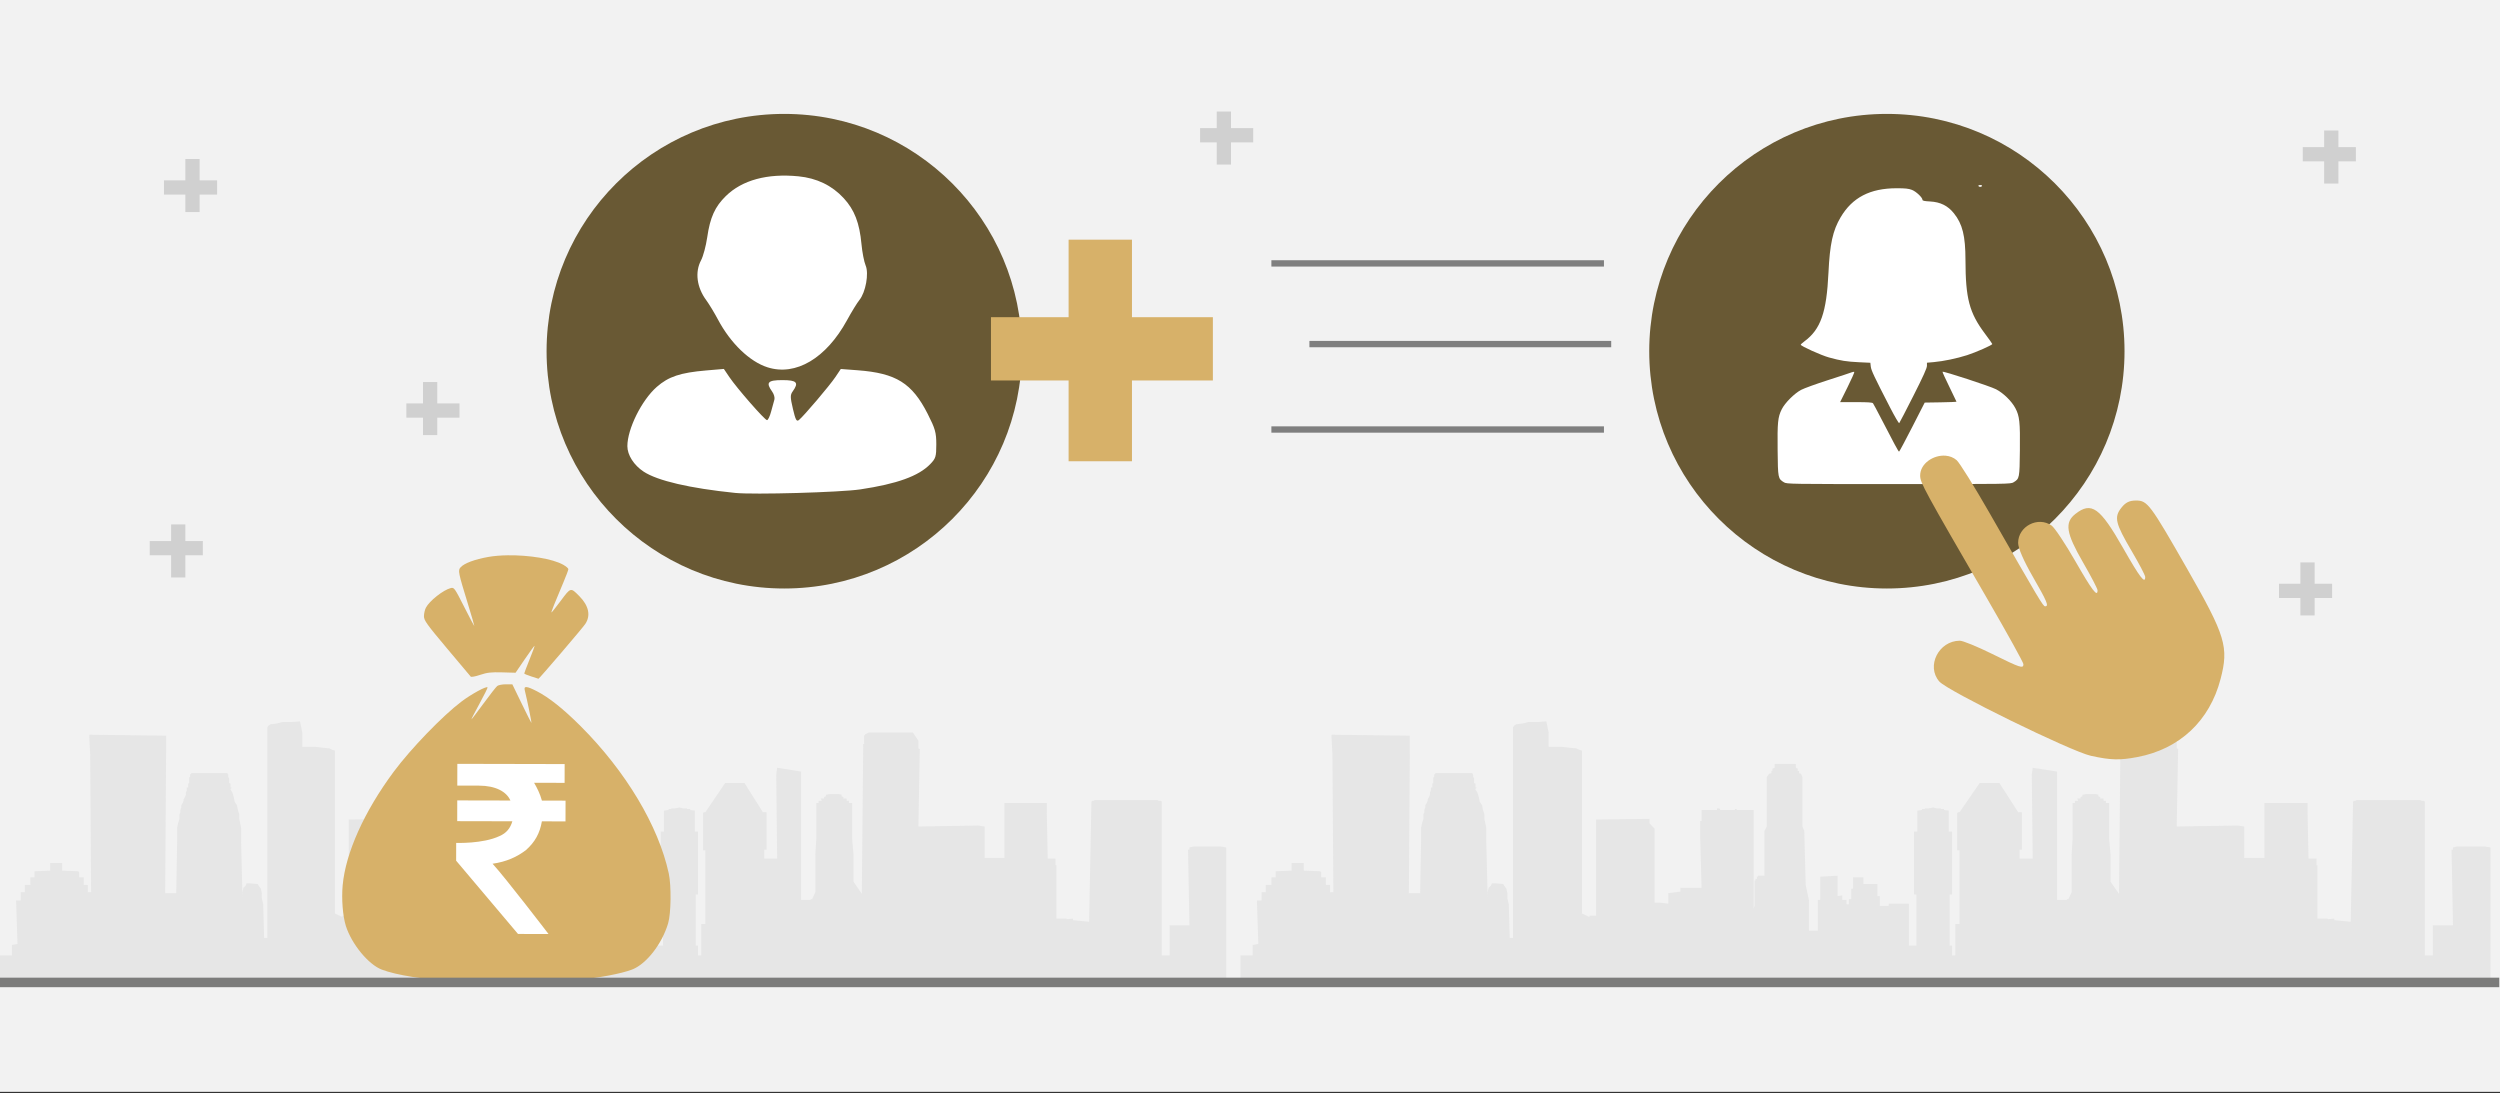 <svg width="526" height="230" xmlns="http://www.w3.org/2000/svg" xmlns:xlink="http://www.w3.org/1999/xlink" overflow="hidden"><rect width="100%" height="100%" fill="#333333" stroke="none"/><defs><clipPath id="clip0"><rect x="0" y="0" width="526" height="230"/></clipPath></defs><g clip-path="url(#clip0)"><rect x="0" y="0" width="526" height="229.667" fill="#FFFFFF"/><rect x="0" y="0" width="526" height="229.667" fill="#F2F2F2"/><path d="M524 206.032 524 178.305 522.816 178.104 516.993 178.104 516.105 178.305 516.105 178.305 516.105 178.773 515.809 178.773 515.809 178.906 516.105 194.674 513.243 194.674 511.862 194.674 511.862 201.021 510.184 201.021 510.184 168.817 510.184 168.684 509.986 168.483 509.493 168.483 509.296 168.35 508.605 168.35 508.111 168.35 496.96 168.35 496.269 168.35 495.776 168.35 495.578 168.483 495.282 168.483 495.085 168.684 494.591 193.939 491.137 193.605 491.137 193.271 489.756 193.405 489.756 193.271 489.46 193.271 489.262 193.271 488.769 193.271 488.275 193.271 488.078 193.271 487.585 193.271 487.585 182.046 487.387 182.046 487.387 180.643 487.19 180.643 485.71 180.643 485.512 170.889 485.512 169.285 485.512 168.951 485.315 168.951 476.63 168.951 476.433 168.951 476.433 169.285 476.433 170.889 476.433 180.51 476.236 180.51 474.558 180.51 472.683 180.51 472.189 180.51 472.189 173.895 470.808 173.695 457.979 173.895 458.275 157.593 457.979 157.459 457.979 157.125 457.979 156.524 457.979 155.856 456.794 154.118 456.4 154.118 447.32 154.118 446.63 154.453 446.334 154.787 446.334 155.388 446.334 156.056 446.334 156.524 446.136 156.524 446.136 156.991 445.84 188.06 444.064 185.521 444.064 179.842 443.768 176.568 443.768 168.951 443.077 168.951 443.077 168.951 443.077 168.483 442.583 168.483 442.583 168.483 442.583 168.016 442.189 168.016 441.893 168.016 441.893 167.682 441.498 167.548 441.498 167.548 441.498 167.214 441.005 167.08 438.932 167.08 438.143 167.214 438.143 167.548 438.143 167.548 437.748 167.682 437.748 168.016 437.748 168.016 437.057 168.016 437.254 168.483 437.057 168.483 436.564 168.483 436.564 168.951 436.564 168.951 436.07 168.951 436.07 176.568 435.873 179.842 435.873 187.725 435.182 189.195 434.886 189.195 434.886 189.329 434.195 189.329 434.195 189.329 433.307 189.329 433.307 189.329 432.813 189.329 432.813 169.285 432.813 162.337 427.682 161.535 427.484 163.005 427.682 180.643 424.919 180.643 424.919 180.042 424.919 180.042 424.919 178.773 424.919 178.773 425.116 178.773 425.116 178.773 425.412 178.773 425.412 178.773 425.412 178.773 425.412 171.022 425.412 170.889 425.412 170.889 425.412 170.889 425.116 170.889 425.116 170.889 424.919 170.889 424.919 170.889 424.622 170.889 424.622 170.889 424.622 170.889 420.675 164.742 416.53 164.742 412.287 170.889 412.287 170.889 412.287 170.889 412.287 170.889 412.287 170.889 412.089 170.889 412.089 170.889 411.793 171.022 411.793 171.022 411.793 171.022 411.793 178.773 411.793 178.773 411.793 178.773 411.793 178.906 412.089 178.906 412.287 178.906 412.287 178.906 412.287 180.176 412.287 180.176 412.287 180.176 412.287 194.407 411.398 194.407 411.398 201.021 410.708 201.021 410.708 198.95 410.214 198.95 410.214 188.193 410.708 188.193 410.708 174.964 410.017 174.964 410.017 170.555 409.03 170.421 409.03 170.421 409.03 170.22 408.833 170.22 408.833 170.22 408.537 170.22 408.537 170.22 408.339 170.22 408.339 170.087 408.142 170.087 407.846 170.087 407.648 170.087 407.451 170.087 406.76 169.886 405.773 170.087 405.773 170.087 405.576 170.087 405.28 170.087 405.083 170.087 405.083 170.087 404.885 170.22 404.589 170.22 404.589 170.22 404.392 170.22 404.392 170.22 404.392 170.421 404.392 170.421 403.405 170.555 403.405 174.964 402.714 174.964 402.714 188.193 403.208 188.193 403.208 198.95 401.629 198.95 401.629 190.131 397.878 190.131 397.385 190.131 397.385 190.598 397.385 190.598 396.201 190.598 395.51 190.598 395.51 188.527 395.017 188.527 395.017 185.988 394.326 185.988 394.326 185.988 394.326 185.988 394.326 185.988 394.128 185.988 394.128 185.988 393.931 185.988 393.931 185.988 393.635 185.988 393.635 185.988 393.438 185.988 393.438 185.988 393.141 185.988 392.451 185.988 392.056 185.988 392.056 184.585 391.069 184.585 389.885 184.585 389.885 186.991 389.885 186.991 389.49 186.991 389.49 189.195 388.997 189.195 388.997 190.264 388.799 190.264 388.799 190.264 388.503 190.264 388.503 190.264 388.503 189.329 387.615 189.329 387.615 188.527 387.615 188.394 386.628 188.527 386.628 184.251 382.977 184.452 382.977 189.329 382.483 189.329 382.483 201.021 382.483 201.021 382.483 195.81 380.608 195.81 380.608 189.463 379.917 186.189 379.621 174.831 379.227 173.895 379.227 163.472 378.931 162.804 378.536 162.671 378.536 162.337 378.536 162.203 378.24 162.203 378.24 161.735 378.24 161.735 377.845 161.535 377.845 160.933 377.845 160.733 377.549 160.733 373.602 160.733 373.404 160.733 373.404 160.933 373.404 161.535 372.911 161.735 372.911 161.735 372.911 162.203 372.713 162.203 372.713 162.337 372.713 162.671 372.22 162.804 371.726 163.472 371.726 173.895 371.233 174.831 371.233 184.585 371.233 184.452 371.233 184.452 371.233 184.251 371.233 184.251 370.147 184.251 369.851 184.251 369.851 184.452 369.851 184.452 369.654 184.452 369.654 184.585 369.654 184.786 369.654 184.786 369.654 184.786 369.654 184.919 369.358 184.919 369.358 184.919 369.358 185.253 369.161 185.253 369.161 185.253 369.161 190.598 368.963 191.2 368.963 175.9 368.963 174.964 368.963 172.759 368.963 172.759 368.963 171.958 368.963 170.421 365.41 170.421 365.41 170.22 365.016 170.22 365.016 170.421 361.956 170.421 361.759 170.087 361.266 170.087 361.266 170.421 358.009 170.421 358.009 171.958 358.009 172.759 357.713 172.759 357.713 174.964 357.713 175.9 358.009 186.79 353.765 186.79 353.568 186.79 353.568 187.592 353.568 187.592 351.002 187.926 351.002 190.131 349.325 189.93 348.14 189.93 348.14 185.053 348.14 185.053 348.14 174.363 347.055 173.227 347.055 173.227 347.055 172.425 347.055 172.292 335.805 172.425 335.805 192.67 334.423 192.67 334.423 192.937 332.844 192.202 332.844 157.927 332.35 157.793 331.66 157.459 330.278 157.326 328.6 157.125 326.725 157.125 325.837 157.125 325.837 154.118 325.344 151.78 323.469 151.914 321.594 151.914 320.212 152.248 319.028 152.381 318.534 152.715 318.337 153.049 318.337 158.06 318.337 197.347 318.14 197.347 317.646 197.347 317.449 190.264 317.153 188.995 317.153 187.926 316.955 186.991 316.462 186.322 316.265 185.988 314.587 185.855 313.896 185.855 313.699 186.322 313.205 186.79 313.008 187.725 313.008 188.861 312.712 177.035 312.712 176.1 312.712 176.1 312.712 175.9 312.712 175.098 312.712 174.162 312.514 173.227 312.317 172.292 312.317 171.356 312.021 170.421 311.824 169.419 311.33 168.684 311.133 167.682 310.837 166.746 310.442 166.145 310.442 165.944 310.639 165.811 310.639 165.677 310.639 165.677 310.639 165.677 310.442 165.677 310.442 165.477 310.442 165.209 310.442 164.875 310.146 164.742 310.146 164.408 310.146 164.207 310.146 163.94 310.146 163.74 309.949 163.472 309.949 163.272 309.949 163.005 309.751 162.671 302.054 162.671 301.758 163.005 301.758 163.138 301.758 163.472 301.56 163.606 301.56 163.94 301.56 164.207 301.56 164.408 301.56 164.742 301.363 164.875 301.363 165.209 301.363 165.343 301.363 165.677 301.067 165.677 301.067 166.278 300.869 166.746 300.869 167.214 300.672 167.682 300.376 168.216 300.376 168.483 300.179 168.951 299.883 169.419 299.883 169.886 299.685 170.421 299.685 170.889 299.488 171.356 299.488 172.292 299.192 173.227 298.994 174.162 298.994 175.098 298.994 176.1 298.994 176.234 298.994 177.035 298.797 187.926 296.429 187.926 296.626 158.395 296.626 154.787 280.145 154.586 280.145 155.054 280.343 158.729 280.54 187.725 279.849 187.725 279.849 186.189 279.849 186.189 279.849 186.189 279.849 186.189 279.849 186.189 278.961 186.189 278.961 184.786 278.961 184.786 278.961 184.585 278.961 184.585 278.961 184.585 278.665 184.585 277.974 184.585 277.974 183.516 277.974 183.516 277.777 183.316 277.777 183.316 277.777 183.316 277.777 183.316 274.323 183.182 274.323 183.049 274.323 183.049 274.323 183.049 274.323 183.049 274.323 182.848 274.323 182.848 274.323 182.715 274.323 182.514 274.323 182.38 274.323 182.38 274.323 182.247 274.323 182.046 274.323 182.046 274.323 182.046 274.323 182.046 274.323 181.579 271.757 181.579 271.757 183.182 268.401 183.316 268.401 183.316 268.401 183.316 268.401 184.585 267.513 184.585 267.513 184.585 267.513 184.585 267.513 184.585 267.513 186.189 266.625 186.189 266.329 186.189 266.329 186.189 266.329 186.189 266.329 186.189 266.329 187.725 265.638 187.725 265.638 187.725 265.638 187.725 265.441 187.725 265.441 187.725 265.441 187.725 265.441 187.725 265.441 187.725 265.441 189.463 264.454 189.463 264.75 198.616 263.566 198.816 263.566 201.021 261 201.021 261 206.7 524 206.7 524 206.032Z" fill="#E6E6E6" fill-rule="evenodd"/><path d="M258 206.032 258 178.305 256.838 178.104 251.126 178.104 250.255 178.305 250.255 178.305 250.255 178.773 249.965 178.773 249.965 178.906 250.255 194.674 247.448 194.674 246.092 194.674 246.092 201.021 244.447 201.021 244.447 168.817 244.447 168.684 244.253 168.483 243.769 168.483 243.575 168.35 242.898 168.35 242.414 168.35 231.474 168.35 230.796 168.35 230.312 168.35 230.119 168.483 229.828 168.483 229.635 168.684 229.15 193.939 225.762 193.605 225.762 193.271 224.407 193.405 224.407 193.271 224.116 193.271 223.923 193.271 223.439 193.271 222.955 193.271 222.761 193.271 222.277 193.271 222.277 182.046 222.083 182.046 222.083 180.643 221.89 180.643 220.438 180.643 220.244 170.889 220.244 169.285 220.244 168.951 220.05 168.951 211.531 168.951 211.337 168.951 211.337 169.285 211.337 170.889 211.337 180.51 211.144 180.51 209.498 180.51 207.659 180.51 207.174 180.51 207.174 173.895 205.819 173.695 193.234 173.895 193.524 157.593 193.234 157.459 193.234 157.125 193.234 156.524 193.234 155.856 192.072 154.118 191.685 154.118 182.778 154.118 182.101 154.453 181.81 154.787 181.81 155.388 181.81 156.056 181.81 156.524 181.617 156.524 181.617 156.991 181.326 188.06 179.583 185.521 179.583 179.842 179.293 176.568 179.293 168.951 178.615 168.951 178.615 168.951 178.615 168.483 178.131 168.483 178.131 168.483 178.131 168.016 177.744 168.016 177.454 168.016 177.454 167.682 177.066 167.548 177.066 167.548 177.066 167.214 176.582 167.08 174.549 167.08 173.775 167.214 173.775 167.548 173.775 167.548 173.388 167.682 173.388 168.016 173.388 168.016 172.71 168.016 172.904 168.483 172.71 168.483 172.226 168.483 172.226 168.951 172.226 168.951 171.742 168.951 171.742 176.568 171.548 179.842 171.548 187.725 170.871 189.195 170.58 189.195 170.58 189.329 169.902 189.329 169.902 189.329 169.031 189.329 169.031 189.329 168.547 189.329 168.547 169.285 168.547 162.337 163.513 161.535 163.319 163.005 163.513 180.643 160.802 180.643 160.802 180.042 160.802 180.042 160.802 178.773 160.802 178.773 160.996 178.773 160.996 178.773 161.286 178.773 161.286 178.773 161.286 178.773 161.286 171.022 161.286 170.889 161.286 170.889 161.286 170.889 160.996 170.889 160.996 170.889 160.802 170.889 160.802 170.889 160.512 170.889 160.512 170.889 160.512 170.889 156.639 164.742 152.573 164.742 148.411 170.889 148.411 170.889 148.411 170.889 148.411 170.889 148.411 170.889 148.217 170.889 148.217 170.889 147.926 171.022 147.926 171.022 147.926 171.022 147.926 178.773 147.926 178.773 147.926 178.773 147.926 178.906 148.217 178.906 148.411 178.906 148.411 178.906 148.411 180.176 148.411 180.176 148.411 180.176 148.411 194.407 147.539 194.407 147.539 201.021 146.862 201.021 146.862 198.95 146.377 198.95 146.377 188.193 146.862 188.193 146.862 174.964 146.184 174.964 146.184 170.555 145.216 170.421 145.216 170.421 145.216 170.22 145.022 170.22 145.022 170.22 144.732 170.22 144.732 170.22 144.538 170.22 144.538 170.087 144.344 170.087 144.054 170.087 143.86 170.087 143.667 170.087 142.989 169.886 142.021 170.087 142.021 170.087 141.827 170.087 141.537 170.087 141.343 170.087 141.343 170.087 141.15 170.22 140.859 170.22 140.859 170.22 140.666 170.22 140.666 170.22 140.666 170.421 140.666 170.421 139.698 170.555 139.698 174.964 139.02 174.964 139.02 188.193 139.504 188.193 139.504 198.95 137.955 198.95 137.955 190.131 134.276 190.131 133.792 190.131 133.792 190.598 133.792 190.598 132.63 190.598 131.953 190.598 131.953 188.527 131.469 188.527 131.469 185.988 130.791 185.988 130.791 185.988 130.791 185.988 130.791 185.988 130.597 185.988 130.597 185.988 130.404 185.988 130.404 185.988 130.113 185.988 130.113 185.988 129.92 185.988 129.92 185.988 129.629 185.988 128.952 185.988 128.564 185.988 128.564 184.585 127.596 184.585 126.435 184.585 126.435 186.991 126.435 186.991 126.047 186.991 126.047 189.195 125.563 189.195 125.563 190.264 125.37 190.264 125.37 190.264 125.079 190.264 125.079 190.264 125.079 189.329 124.208 189.329 124.208 188.527 124.208 188.394 123.24 188.527 123.24 184.251 119.658 184.452 119.658 189.329 119.174 189.329 119.174 201.021 119.174 201.021 119.174 195.81 117.334 195.81 117.334 189.463 116.657 186.189 116.366 174.831 115.979 173.895 115.979 163.472 115.689 162.804 115.301 162.671 115.301 162.337 115.301 162.203 115.011 162.203 115.011 161.735 115.011 161.735 114.624 161.535 114.624 160.933 114.624 160.733 114.333 160.733 110.461 160.733 110.267 160.733 110.267 160.933 110.267 161.535 109.783 161.735 109.783 161.735 109.783 162.203 109.589 162.203 109.589 162.337 109.589 162.671 109.105 162.804 108.621 163.472 108.621 173.895 108.137 174.831 108.137 184.585 108.137 184.452 108.137 184.452 108.137 184.251 108.137 184.251 107.072 184.251 106.782 184.251 106.782 184.452 106.782 184.452 106.588 184.452 106.588 184.585 106.588 184.786 106.588 184.786 106.588 184.786 106.588 184.919 106.298 184.919 106.298 184.919 106.298 185.253 106.104 185.253 106.104 185.253 106.104 190.598 105.911 191.2 105.911 175.9 105.911 174.964 105.911 172.759 105.911 172.759 105.911 171.958 105.911 170.421 102.426 170.421 102.426 170.22 102.038 170.22 102.038 170.421 99.037 170.421 98.844 170.087 98.359 170.087 98.359 170.421 95.165 170.421 95.165 171.958 95.165 172.759 94.874 172.759 94.874 174.964 94.874 175.9 95.165 186.79 91.002 186.79 90.808 186.79 90.808 187.592 90.808 187.592 88.291 187.926 88.291 190.131 86.645 189.93 85.484 189.93 85.484 185.053 85.484 185.053 85.484 174.363 84.419 173.227 84.419 173.227 84.419 172.425 84.419 172.292 73.382 172.425 73.382 192.67 72.027 192.67 72.027 192.937 70.478 192.202 70.478 157.927 69.994 157.793 69.316 157.459 67.961 157.326 66.315 157.125 64.476 157.125 63.605 157.125 63.605 154.118 63.12 151.78 61.281 151.914 59.442 151.914 58.086 152.248 56.925 152.381 56.441 152.715 56.247 153.049 56.247 158.06 56.247 197.347 56.053 197.347 55.569 197.347 55.376 190.264 55.085 188.995 55.085 187.926 54.892 186.991 54.407 186.322 54.214 185.988 52.568 185.855 51.89 185.855 51.697 186.322 51.213 186.79 51.019 187.725 51.019 188.861 50.729 177.035 50.729 176.1 50.729 176.1 50.729 175.9 50.729 175.098 50.729 174.162 50.535 173.227 50.342 172.292 50.342 171.356 50.051 170.421 49.857 169.419 49.373 168.684 49.18 167.682 48.889 166.746 48.502 166.145 48.502 165.944 48.696 165.811 48.696 165.677 48.696 165.677 48.696 165.677 48.502 165.677 48.502 165.477 48.502 165.209 48.502 164.875 48.212 164.742 48.212 164.408 48.212 164.207 48.212 163.94 48.212 163.74 48.018 163.472 48.018 163.272 48.018 163.005 47.824 162.671 40.273 162.671 39.983 163.005 39.983 163.138 39.983 163.472 39.789 163.606 39.789 163.94 39.789 164.207 39.789 164.408 39.789 164.742 39.596 164.875 39.596 165.209 39.596 165.343 39.596 165.677 39.305 165.677 39.305 166.278 39.111 166.746 39.111 167.214 38.918 167.682 38.627 168.216 38.627 168.483 38.434 168.951 38.143 169.419 38.143 169.886 37.95 170.421 37.95 170.889 37.756 171.356 37.756 172.292 37.466 173.227 37.272 174.162 37.272 175.098 37.272 176.1 37.272 176.234 37.272 177.035 37.078 187.926 34.755 187.926 34.949 158.395 34.949 154.787 18.781 154.586 18.781 155.054 18.975 158.729 19.169 187.725 18.491 187.725 18.491 186.189 18.491 186.189 18.491 186.189 18.491 186.189 18.491 186.189 17.619 186.189 17.619 184.786 17.619 184.786 17.619 184.585 17.619 184.585 17.619 184.585 17.329 184.585 16.651 184.585 16.651 183.516 16.651 183.516 16.458 183.316 16.458 183.316 16.458 183.316 16.458 183.316 13.069 183.182 13.069 183.049 13.069 183.049 13.069 183.049 13.069 183.049 13.069 182.848 13.069 182.848 13.069 182.715 13.069 182.514 13.069 182.38 13.069 182.38 13.069 182.247 13.069 182.046 13.069 182.046 13.069 182.046 13.069 182.046 13.069 181.579 10.552 181.579 10.552 183.182 7.261 183.316 7.261 183.316 7.261 183.316 7.261 184.585 6.389 184.585 6.389 184.585 6.389 184.585 6.389 184.585 6.389 186.189 5.518 186.189 5.228 186.189 5.228 186.189 5.228 186.189 5.228 186.189 5.228 187.725 4.55 187.725 4.55 187.725 4.55 187.725 4.356 187.725 4.356 187.725 4.356 187.725 4.356 187.725 4.356 187.725 4.356 189.463 3.388 189.463 3.679 198.616 2.517 198.816 2.517 201.021 0 201.021 0 206.7 258 206.7 258 206.032Z" fill="#E6E6E6" fill-rule="evenodd"/><path d="M40.5 33.452 40.5 44.612" stroke="#D0D0D0" stroke-width="3" stroke-miterlimit="8" fill="none" fill-rule="evenodd"/><path d="M34.5 39.443 45.677 39.443" stroke="#D0D0D0" stroke-width="2.996" stroke-miterlimit="8" fill="none" fill-rule="evenodd"/><path d="M90.5 80.384 90.5 91.544" stroke="#D0D0D0" stroke-width="3" stroke-miterlimit="8" fill="none" fill-rule="evenodd"/><path d="M85.5 86.375 96.677 86.375" stroke="#D0D0D0" stroke-width="2.996" stroke-miterlimit="8" fill="none" fill-rule="evenodd"/><path d="M257.5 23.466 257.5 34.627" stroke="#D0D0D0" stroke-width="3" stroke-miterlimit="8" fill="none" fill-rule="evenodd"/><path d="M252.5 28.459 263.677 28.459" stroke="#D0D0D0" stroke-width="2.996" stroke-miterlimit="8" fill="none" fill-rule="evenodd"/><path d="M490.5 27.46 490.5 38.621" stroke="#D0D0D0" stroke-width="3" stroke-miterlimit="8" fill="none" fill-rule="evenodd"/><path d="M484.5 32.453 495.677 32.453" stroke="#D0D0D0" stroke-width="2.996" stroke-miterlimit="8" fill="none" fill-rule="evenodd"/><path d="M485.5 118.329 485.5 129.489" stroke="#D0D0D0" stroke-width="3" stroke-miterlimit="8" fill="none" fill-rule="evenodd"/><path d="M479.5 124.32 490.677 124.32" stroke="#D0D0D0" stroke-width="2.996" stroke-miterlimit="8" fill="none" fill-rule="evenodd"/><path d="M37.5 110.34 37.5 121.501" stroke="#D0D0D0" stroke-width="3" stroke-miterlimit="8" fill="none" fill-rule="evenodd"/><path d="M31.5 115.333 42.677 115.333" stroke="#D0D0D0" stroke-width="2.996" stroke-miterlimit="8" fill="none" fill-rule="evenodd"/><path d="M106.861 116.833C105.386 116.852 103.973 116.963 102.745 117.179 99.879 117.684 97.678 118.507 96.91 119.362 96.321 120.017 96.395 120.382 98.463 127.117 99.228 129.607 99.827 131.672 99.794 131.705 99.761 131.738 98.797 129.916 97.652 127.655 95.663 123.727 95.538 123.553 94.847 123.727 93.26 124.125 90.342 126.429 89.604 127.866 89.382 128.298 89.2 129.102 89.2 129.651 89.2 130.532 89.77 131.328 94.022 136.393 96.675 139.551 98.936 142.239 99.047 142.365 99.158 142.491 100.051 142.322 101.03 141.989 102.472 141.5 103.35 141.4 105.642 141.465L108.472 141.544 110.434 138.669C111.514 137.089 112.432 135.831 112.475 135.873 112.517 135.916 112.046 137.205 111.426 138.737 110.808 140.268 110.301 141.598 110.301 141.691 110.301 141.784 110.966 142.067 111.778 142.319L111.778 142.319C112.591 142.572 113.271 142.793 113.292 142.811 113.384 142.893 122.527 132.198 123.13 131.303 124.329 129.523 123.891 127.446 121.888 125.425 120.051 123.571 120.101 123.558 117.988 126.398 116.947 127.798 116.061 128.909 116.02 128.867 115.943 128.79 116.763 126.727 118.57 122.457 119.129 121.137 119.585 119.918 119.585 119.747 119.585 119.577 119.098 119.161 118.502 118.824 116.262 117.556 111.284 116.778 106.861 116.833ZM106.429 143.978C105.678 143.978 104.863 144.137 104.618 144.331 104.373 144.526 103.076 146.183 101.735 148.014 100.393 149.845 99.249 151.343 99.191 151.343 99.133 151.343 99.9 149.856 100.895 148.038 101.891 146.221 102.65 144.678 102.582 144.61 102.309 144.335 99.195 146.028 97.148 147.567 93.157 150.565 86.452 157.503 82.825 162.39 76.644 170.718 72.724 179.44 72.098 186.259 71.834 189.133 72.12 192.778 72.77 194.819 73.989 198.649 77.532 202.951 80.336 204.007 83.484 205.193 89.071 206.077 96.576 206.576 101.714 206.917 116.598 206.684 121.555 206.184 126.2 205.715 130.702 204.854 132.962 204.003 135.965 202.872 139.28 198.63 140.578 194.259 141.192 192.187 141.266 186.36 140.709 183.778 138.557 173.786 131.666 162.274 122.143 152.758 118.534 149.153 115.494 146.733 112.916 145.414 110.791 144.327 110.175 144.283 110.412 145.236 110.911 147.237 111.922 152.219 111.805 152.101 111.73 152.026 110.798 150.168 109.732 147.971L107.795 143.978Z" fill="#D7B169" fill-rule="evenodd"/><path d="M118.993 168.455C114.021 168.444 114.021 168.444 114.021 168.444 113.61 166.988 112.992 165.739 112.372 164.698 118.794 164.712 118.794 164.712 118.794 164.712 118.802 160.761 118.802 160.761 118.802 160.761 96.224 160.713 96.224 160.713 96.224 160.713 96.214 165.287 96.214 165.287 96.214 165.287 100.771 165.297 100.771 165.297 100.771 165.297 104.292 165.305 106.568 166.557 107.393 168.43 96.207 168.406 96.207 168.406 96.207 168.406 96.198 172.772 96.198 172.772 96.198 172.772 107.798 172.797 107.798 172.797 107.798 172.797 107.38 174.252 106.549 175.29 105.098 175.911 101.573 177.566 95.981 177.346 95.981 177.346 95.972 181.089 95.972 181.089 95.972 181.089 108.989 196.504 108.989 196.504 108.989 196.504 115.411 196.518 115.411 196.518 115.411 196.518 115.411 196.518 106.322 184.646 103.635 181.729 106.536 181.32 108.817 180.285 110.685 178.834 112.552 177.174 113.592 175.305 114.012 172.811 118.983 172.822 118.983 172.822 118.983 172.822 118.993 168.455 118.993 168.455 118.993 168.455" fill="#FFFFFF" fill-rule="evenodd"/><path d="M267.5 55.42 337.472 55.42" stroke="#7F7F7F" stroke-width="1.333" stroke-miterlimit="8" fill="none" fill-rule="evenodd"/><path d="M275.5 72.395 338.999 72.395" stroke="#7F7F7F" stroke-width="1.333" stroke-miterlimit="8" fill="none" fill-rule="evenodd"/><path d="M267.5 90.369 337.472 90.369" stroke="#7F7F7F" stroke-width="1.333" stroke-miterlimit="8" fill="none" fill-rule="evenodd"/><path d="M115 73.893C115 46.319 137.386 23.965 165 23.965 192.614 23.965 215 46.319 215 73.893 215 101.467 192.614 123.821 165 123.821 137.386 123.821 115 101.467 115 73.893Z" fill="#695934" fill-rule="evenodd"/><path d="M347 73.893C347 46.319 369.386 23.965 397 23.965 424.614 23.965 447 46.319 447 73.893 447 101.467 424.614 123.821 397 123.821 369.386 123.821 347 101.467 347 73.893Z" fill="#695934" fill-rule="evenodd"/><path d="M231.5 50.427 231.5 97.047" stroke="#D7B169" stroke-width="13.333" stroke-miterlimit="8" fill="none" fill-rule="evenodd"/><path d="M208.5 73.394 255.188 73.394" stroke="#D7B169" stroke-width="13.314" stroke-miterlimit="8" fill="none" fill-rule="evenodd"/><path d="M154.673 103.71C145.116 102.727 138.346 101.152 135.422 99.231 133.371 97.883 131.998 95.735 131.998 93.874 131.998 90.252 135.005 84.193 138.184 81.405 140.662 79.233 143.142 78.407 148.575 77.943L152.301 77.624 153.449 79.326C155.04 81.684 160.909 88.396 161.379 88.396 161.591 88.396 161.98 87.591 162.239 86.607 162.5 85.622 162.812 84.487 162.931 84.085 163.052 83.682 162.847 82.929 162.474 82.412 161.084 80.475 161.521 79.975 164.606 79.975 167.66 79.975 168.127 80.478 166.792 82.337 166.25 83.091 166.255 83.564 166.831 86.029 167.378 88.362 167.598 88.771 168.095 88.369 169.118 87.542 174.567 81.122 175.767 79.332L176.903 77.635 180.489 77.907C188.542 78.518 191.896 80.61 195.178 87.065 196.772 90.204 196.996 90.994 196.998 93.491 196.999 96.08 196.88 96.46 195.703 97.669 193.264 100.174 188.736 101.807 181.018 102.966 176.851 103.592 158.547 104.109 154.673 103.71ZM161.493 77.284C157.722 76.084 153.72 72.228 151.057 67.228 150.289 65.786 149.187 63.965 148.607 63.182 146.599 60.465 146.177 57.244 147.502 54.768 147.951 53.926 148.535 51.746 148.8 49.925 149.402 45.748 150.429 43.478 152.729 41.236 156.167 37.885 161.434 36.456 167.992 37.096 171.839 37.472 175.05 39.021 177.512 41.691 179.778 44.148 180.837 46.88 181.253 51.342 181.415 53.079 181.81 55.112 182.13 55.859 182.853 57.547 182.136 61.506 180.813 63.132 180.341 63.711 179.17 65.619 178.212 67.373 173.824 75.392 167.44 79.177 161.493 77.284Z" fill="#FFFFFF" fill-rule="evenodd"/><path d="M375.351 101.482C374.089 100.707 374.076 100.641 374.012 94.714 373.949 88.87 374.059 87.765 374.872 86.124 375.541 84.774 377.532 82.779 378.967 82.023 379.588 81.695 382.131 80.774 384.617 79.976 387.104 79.178 389.34 78.441 389.586 78.338 389.832 78.236 390.084 78.201 390.144 78.262 390.205 78.323 389.558 79.776 388.708 81.491L387.161 84.608 390.528 84.608C392.998 84.608 393.943 84.671 394.077 84.846 394.178 84.976 394.919 86.361 395.725 87.924 398.389 93.097 399.433 95.03 399.56 95.027 399.629 95.024 400.873 92.701 402.324 89.863L404.961 84.703 408.304 84.651C410.142 84.623 411.646 84.561 411.646 84.513 411.646 84.466 410.965 83.049 410.134 81.365 409.302 79.68 408.659 78.264 408.706 78.218 408.882 78.04 418.766 81.273 419.971 81.903 421.527 82.714 423.247 84.397 424.028 85.87 424.917 87.548 425.048 88.776 424.983 94.755 424.919 100.636 424.905 100.707 423.643 101.482 423.055 101.842 422.502 101.85 399.497 101.85 376.492 101.85 375.939 101.842 375.351 101.482ZM397.659 85.713C394.309 79.216 393.7 77.922 393.61 77.122L393.521 76.326 391.142 76.213C388.505 76.088 387.317 75.899 384.806 75.206 383.168 74.753 378.868 72.81 378.877 72.526 378.879 72.449 379.228 72.13 379.651 71.818 383.07 69.293 384.311 65.755 384.708 57.401 384.997 51.322 385.616 48.501 387.277 45.699 389.737 41.548 393.468 39.614 399.026 39.608 400.852 39.605 401.579 39.682 402.263 39.948 403.149 40.291 404.489 41.554 404.489 42.045 404.489 42.238 404.899 42.327 406.087 42.389 408.259 42.505 409.828 43.284 411.11 44.889 412.912 47.14 413.527 49.629 413.536 54.709 413.551 62.832 414.344 65.819 417.662 70.24 418.497 71.353 419.18 72.318 419.18 72.385 419.18 72.607 415.728 74.132 413.883 74.724 411.733 75.415 408.912 76.004 406.89 76.185L405.43 76.316 405.43 76.976C405.43 77.453 404.64 79.198 402.589 83.254 401.025 86.344 399.679 88.943 399.597 89.029 399.515 89.115 398.643 87.623 397.659 85.713ZM416.26 39.131C416.194 39.023 416.356 38.941 416.638 38.941 416.918 38.941 417.08 39.023 417.014 39.131 416.864 39.376 416.41 39.376 416.26 39.131Z" fill="#FFFFFF" fill-rule="evenodd"/><path d="M0 206.7 525.848 206.701" stroke="#7C7C7B" stroke-width="2" stroke-miterlimit="8" fill="none" fill-rule="evenodd"/><path d="M409.367 95.878C410.21 95.949 411.02 96.247 411.679 96.823 412.291 97.359 415.374 102.304 418.528 107.812 429.186 126.439 429.86 127.568 430.3 127.568 431.134 127.568 430.732 126.605 427.677 121.292 425.759 117.956 424.613 115.315 424.613 114.227 424.613 110.736 428.788 108.569 431.654 110.572 432.292 111.02 434.541 114.398 436.653 118.078 440.186 124.243 441.325 125.736 441.325 124.201 441.325 123.877 439.948 121.229 438.261 118.314 434.697 112.145 434.351 109.949 436.665 108.132 440.043 105.477 441.832 106.761 446.711 115.325 450.221 121.492 451.353 122.97 451.353 121.393 451.353 121.056 450.084 118.625 448.53 115.99 445.06 110.101 444.757 108.837 446.336 106.83 447.218 105.709 448.029 105.309 449.416 105.309 451.836 105.309 452.36 106.01 460.224 119.757 468.269 133.817 468.966 136.122 467.208 142.863 464.913 151.672 458.592 157.601 449.705 159.283 445.976 159.99 444.119 159.942 439.933 159.025 435.749 158.108 409.796 145.391 408.04 143.397 405.202 140.177 407.902 134.804 412.357 134.804 412.999 134.804 416.056 136.055 419.151 137.586 425.11 140.533 425.727 140.735 425.727 139.742 425.727 139.399 422.371 133.327 418.267 126.247 404.735 102.899 404 101.551 404 100.059 404 97.501 406.837 95.665 409.367 95.878Z" fill="#D7B169" fill-rule="evenodd"/></g></svg>